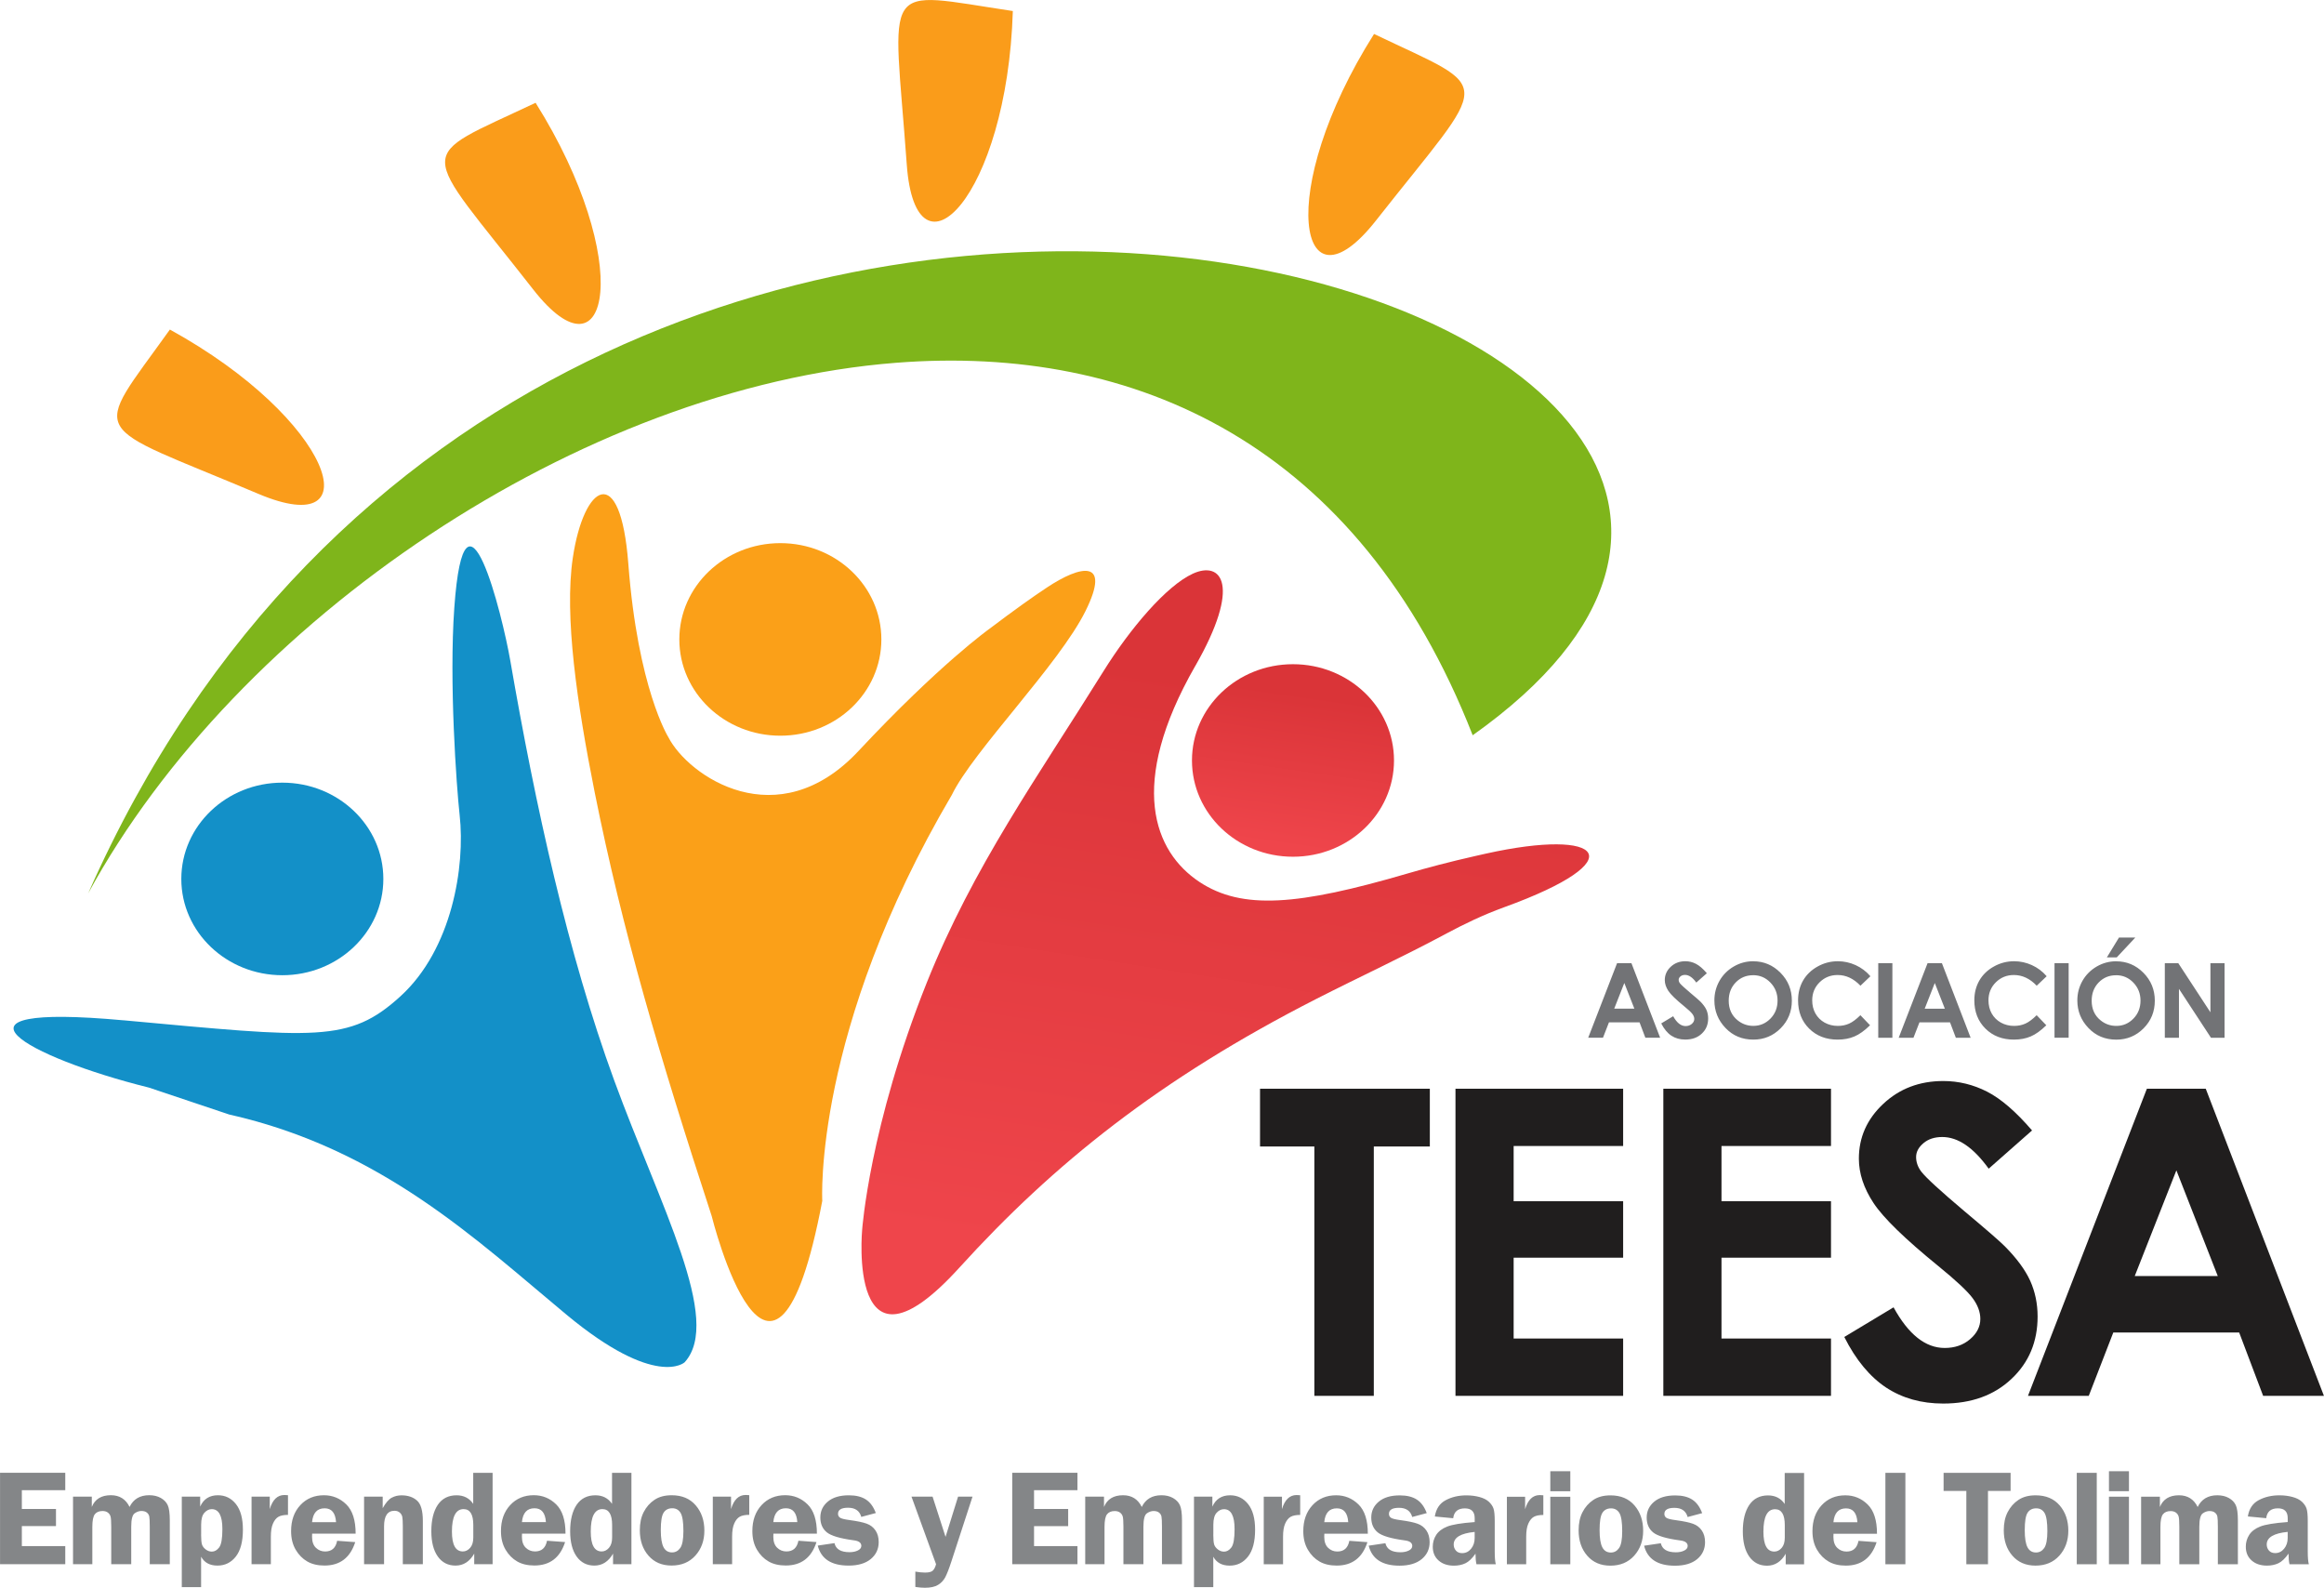 <?xml version="1.0" encoding="UTF-8"?>
<svg xmlns="http://www.w3.org/2000/svg" xmlns:xlink="http://www.w3.org/1999/xlink" xmlns:xodm="http://www.corel.com/coreldraw/odm/2003" xml:space="preserve" width="18.399mm" height="12.568mm" version="1.1" style="shape-rendering:geometricPrecision; text-rendering:geometricPrecision; image-rendering:optimizeQuality; fill-rule:evenodd; clip-rule:evenodd" viewBox="0 0 575.36 393.03"> <defs> <style type="text/css"> .fil0 {fill:#1390C8} .fil4 {fill:#7FB51B} .fil7 {fill:#FA9C1A} .fil1 {fill:#FBA018} .fil8 {fill:#848688;fill-rule:nonzero} .fil6 {fill:#727376;fill-rule:nonzero} .fil5 {fill:#201E1E;fill-rule:nonzero} .fil2 {fill:url(#id0)} .fil3 {fill:url(#id1)} </style> <linearGradient id="id0" gradientUnits="userSpaceOnUse" x1="284.6" y1="165.01" x2="261.95" y2="310.37"> <stop offset="0" style="stop-opacity:1; stop-color:#DA3438"></stop> <stop offset="1" style="stop-opacity:1; stop-color:#EF454B"></stop> </linearGradient> <linearGradient id="id1" gradientUnits="userSpaceOnUse" xlink:href="#id0" x1="314.5" y1="170.53" x2="309.02" y2="208.27"> </linearGradient> </defs> <g id="Capa_x0020_1">  <path class="fil0" d="M30.52 252.56c47.77,4.38 55.89,5.67 68.64,-5.96 12.74,-11.63 16.05,-32.09 14.63,-44.83 -0.79,-7.17 -2.64,-32.97 -1.32,-51.35 2.56,-35.96 11.91,1.88 13.86,13.12 6.22,35.96 14.26,72.58 25.7,103.84 11.44,31.26 26.9,59.46 17.46,69.85 0,0 -7.08,6.61 -29.26,-11.8 -22.18,-18.41 -45.78,-41.06 -83.53,-49.55l-19.83 -6.65c-30.42,-7.56 -54.11,-21.03 -6.33,-16.66z"></path> <path class="fil0" d="M69.89 193.74c13.82,0 25.01,10.67 25.01,23.84 0,13.16 -11.2,23.83 -25.01,23.83 -13.81,0 -25.01,-10.67 -25.01,-23.83 0,-13.17 11.2,-23.84 25.01,-23.84z"></path> <path class="fil1" d="M176.2 301.05c0,0 15.1,60.88 27.37,-3.78 0,0 -2.36,-42 32.09,-100.52 5.21,-10.77 26.53,-32.27 33.09,-45.51 6.43,-12.96 -1.21,-11.35 -9.57,-5.8 -3.41,2.25 -8.02,5.53 -14.28,10.26 0,0 -12.32,8.76 -32.36,30.2 -20.04,21.44 -42.12,6.25 -47.08,-3.42 0,0 -7.55,-12.04 -9.91,-42.95 -1.95,-25.56 -11.04,-19.71 -13.75,-1.39 -2.12,14.32 1.03,35.98 5.43,58.02 6.84,34.18 16.16,65.69 28.97,104.89z"></path> <path class="fil1" d="M193.19 134.45c13.82,0 25.01,10.67 25.01,23.84 0,13.16 -11.2,23.83 -25.01,23.83 -13.81,0 -25.01,-10.67 -25.01,-23.83 0,-13.17 11.2,-23.84 25.01,-23.84z"></path> <path class="fil2" d="M295.92 164.86c11.49,-20.07 6.51,-26.13 -0.63,-22.84 -6.51,3 -15.45,13.44 -22.22,24.33 -16.05,25.79 -32.15,48.2 -43.63,76.91 -14.17,35.43 -15.99,61.09 -15.99,61.09 0,0 -3.78,40.12 24.07,9.44 23.31,-25.68 49.6,-46.74 88.29,-66.48 10.98,-5.6 21.5,-10.43 32.4,-16.28 3.97,-2.13 8.97,-4.57 14.12,-6.43 32.52,-11.76 24.6,-19.75 -4.47,-13.29 -0.79,0.18 -1.6,0.36 -2.45,0.55 -6.68,1.51 -12.23,2.99 -16.95,4.37 -27.05,7.92 -40.93,9.09 -51.53,2.07 -11.17,-7.41 -17.9,-23.97 -1.02,-53.44z"></path> <path class="fil3" d="M320.11 164.42c13.81,0 25.01,10.67 25.01,23.83 0,13.16 -11.2,23.83 -25.01,23.83 -13.82,0 -25.01,-10.67 -25.01,-23.83 0,-13.16 11.2,-23.83 25.01,-23.83z"></path> <path class="fil4" d="M21.82 221.15c115.86,-262.28 491.45,-144.5 342.78,-39.14 -28.19,-72.06 -83.59,-96.82 -142.71,-92.21 -78.35,6.11 -163.26,63.81 -200.07,131.35z"></path> <path class="fil5" d="M311.95 269.5l42.04 0 0 14.3 -13.87 0 0 61.74 -14.72 0 0 -61.74 -13.45 0 0 -14.3zm48.39 0l41.51 0 0 14.19 -27.11 0 0 13.66 27.11 0 0 13.98 -27.11 0 0 20.01 27.11 0 0 14.19 -41.51 0 0 -76.03zm51.46 0l41.51 0 0 14.19 -27.11 0 0 13.66 27.11 0 0 13.98 -27.11 0 0 20.01 27.11 0 0 14.19 -41.51 0 0 -76.03zm91.28 10.34l-10.73 9.46c-3.76,-5.23 -7.59,-7.84 -11.49,-7.84 -1.91,0 -3.46,0.51 -4.66,1.52 -1.22,1.03 -1.82,2.17 -1.82,3.44 0,1.27 0.43,2.49 1.29,3.62 1.18,1.52 4.73,4.77 10.64,9.76 5.53,4.63 8.88,7.54 10.06,8.74 2.93,2.96 5.01,5.79 6.25,8.49 1.22,2.72 1.84,5.67 1.84,8.86 0,6.25 -2.15,11.39 -6.48,15.46 -4.31,4.06 -9.94,6.09 -16.89,6.09 -5.42,0 -10.13,-1.33 -14.15,-3.97 -4.02,-2.67 -7.48,-6.83 -10.34,-12.51l12.2 -7.34c3.67,6.71 7.89,10.06 12.66,10.06 2.49,0 4.59,-0.72 6.28,-2.17 1.69,-1.45 2.54,-3.12 2.54,-5.01 0,-1.71 -0.63,-3.44 -1.92,-5.17 -1.27,-1.71 -4.1,-4.36 -8.46,-7.91 -8.29,-6.74 -13.64,-11.95 -16.06,-15.62 -2.42,-3.67 -3.63,-7.32 -3.63,-10.98 0,-5.28 2.01,-9.79 6.02,-13.55 4.02,-3.78 8.98,-5.67 14.88,-5.67 3.79,0 7.41,0.88 10.84,2.63 3.44,1.76 7.15,4.96 11.15,9.62zm28.43 -10.34l14.58 0 29.26 76.03 -15.05 0 -5.93 -15.67 -31.17 0 -6.07 15.67 -15.05 0 29.44 -76.03zm7.31 20.21l-10.31 26.17 20.56 0 -10.25 -26.17z"></path> <path class="fil6" d="M400.36 238.42l3.54 0 7.11 18.46 -3.66 0 -1.44 -3.81 -7.57 0 -1.48 3.81 -3.66 0 7.15 -18.46zm1.78 4.91l-2.5 6.36 4.99 0 -2.49 -6.36zm20.42 -2.4l-2.6 2.3c-0.91,-1.27 -1.84,-1.9 -2.79,-1.9 -0.46,0 -0.84,0.13 -1.13,0.37 -0.29,0.25 -0.44,0.53 -0.44,0.83 0,0.31 0.1,0.6 0.31,0.88 0.29,0.37 1.15,1.16 2.58,2.37 1.34,1.12 2.16,1.83 2.45,2.12 0.71,0.72 1.22,1.41 1.52,2.06 0.29,0.66 0.44,1.38 0.44,2.15 0,1.52 -0.52,2.76 -1.57,3.75 -1.04,0.99 -2.41,1.48 -4.1,1.48 -1.32,0 -2.46,-0.32 -3.44,-0.96 -0.98,-0.65 -1.82,-1.66 -2.51,-3.04l2.96 -1.78c0.89,1.63 1.92,2.44 3.07,2.44 0.6,0 1.11,-0.18 1.53,-0.53 0.41,-0.35 0.62,-0.76 0.62,-1.22 0,-0.42 -0.15,-0.83 -0.47,-1.25 -0.31,-0.42 -0.99,-1.06 -2.05,-1.92 -2.02,-1.64 -3.31,-2.9 -3.9,-3.79 -0.58,-0.89 -0.88,-1.78 -0.88,-2.67 0,-1.28 0.49,-2.38 1.46,-3.29 0.98,-0.92 2.18,-1.38 3.62,-1.38 0.92,0 1.8,0.21 2.63,0.64 0.83,0.43 1.74,1.2 2.71,2.34zm11.51 -2.97c2.61,0 4.86,0.95 6.73,2.84 1.88,1.89 2.82,4.2 2.82,6.91 0,2.7 -0.93,4.98 -2.78,6.84 -1.85,1.86 -4.1,2.8 -6.75,2.8 -2.77,0 -5.08,-0.96 -6.9,-2.88 -1.83,-1.91 -2.75,-4.19 -2.75,-6.83 0,-1.76 0.43,-3.38 1.28,-4.87 0.85,-1.48 2.03,-2.65 3.52,-3.52 1.5,-0.87 3.11,-1.3 4.83,-1.3zm-0.05 3.45c-1.7,0 -3.13,0.59 -4.29,1.78 -1.16,1.19 -1.74,2.7 -1.74,4.53 0,2.04 0.73,3.66 2.19,4.84 1.14,0.93 2.44,1.39 3.91,1.39 1.66,0 3.07,-0.61 4.24,-1.81 1.17,-1.2 1.75,-2.69 1.75,-4.45 0,-1.76 -0.59,-3.24 -1.77,-4.46 -1.17,-1.22 -2.6,-1.83 -4.29,-1.83zm29.04 0.26l-2.46 2.34c-1.67,-1.76 -3.56,-2.65 -5.65,-2.65 -1.77,0 -3.26,0.61 -4.47,1.81 -1.21,1.2 -1.82,2.69 -1.82,4.45 0,1.23 0.27,2.32 0.8,3.27 0.54,0.95 1.29,1.7 2.27,2.25 0.98,0.54 2.07,0.82 3.27,0.82 1.02,0 1.95,-0.19 2.8,-0.57 0.85,-0.38 1.78,-1.08 2.79,-2.08l2.39 2.49c-1.36,1.33 -2.65,2.26 -3.87,2.77 -1.21,0.52 -2.6,0.78 -4.16,0.78 -2.87,0 -5.22,-0.91 -7.05,-2.73 -1.83,-1.82 -2.74,-4.15 -2.74,-7 0,-1.84 0.42,-3.47 1.25,-4.91 0.83,-1.43 2.02,-2.58 3.58,-3.45 1.55,-0.87 3.22,-1.31 5.02,-1.31 1.52,0 2.99,0.32 4.4,0.96 1.41,0.64 2.63,1.56 3.65,2.74zm1.95 -3.24l3.5 0 0 18.46 -3.5 0 0 -18.46zm12.22 0l3.54 0 7.11 18.46 -3.66 0 -1.44 -3.81 -7.57 0 -1.48 3.81 -3.66 0 7.15 -18.46zm1.78 4.91l-2.5 6.36 4.99 0 -2.49 -6.36zm27.69 -1.67l-2.46 2.34c-1.67,-1.76 -3.56,-2.65 -5.65,-2.65 -1.77,0 -3.26,0.61 -4.47,1.81 -1.21,1.2 -1.82,2.69 -1.82,4.45 0,1.23 0.27,2.32 0.8,3.27 0.54,0.95 1.29,1.7 2.27,2.25 0.98,0.54 2.07,0.82 3.27,0.82 1.02,0 1.95,-0.19 2.8,-0.57 0.85,-0.38 1.78,-1.08 2.79,-2.08l2.39 2.49c-1.36,1.33 -2.65,2.26 -3.87,2.77 -1.21,0.52 -2.6,0.78 -4.16,0.78 -2.87,0 -5.22,-0.91 -7.05,-2.73 -1.83,-1.82 -2.74,-4.15 -2.74,-7 0,-1.84 0.42,-3.47 1.25,-4.91 0.83,-1.43 2.02,-2.58 3.58,-3.45 1.55,-0.87 3.22,-1.31 5.02,-1.31 1.52,0 2.99,0.32 4.4,0.96 1.41,0.64 2.63,1.56 3.65,2.74zm1.95 -3.24l3.5 0 0 18.46 -3.5 0 0 -18.46zm15.28 -0.46c2.61,0 4.86,0.95 6.73,2.84 1.88,1.89 2.82,4.2 2.82,6.91 0,2.7 -0.93,4.98 -2.78,6.84 -1.85,1.86 -4.1,2.8 -6.75,2.8 -2.77,0 -5.08,-0.96 -6.9,-2.88 -1.83,-1.91 -2.75,-4.19 -2.75,-6.83 0,-1.76 0.43,-3.38 1.28,-4.87 0.85,-1.48 2.03,-2.65 3.52,-3.52 1.5,-0.87 3.11,-1.3 4.83,-1.3zm-0.05 3.45c-1.7,0 -3.13,0.59 -4.29,1.78 -1.16,1.19 -1.74,2.7 -1.74,4.53 0,2.04 0.73,3.66 2.19,4.84 1.14,0.93 2.44,1.39 3.91,1.39 1.66,0 3.07,-0.61 4.24,-1.81 1.17,-1.2 1.75,-2.69 1.75,-4.45 0,-1.76 -0.59,-3.24 -1.77,-4.46 -1.17,-1.22 -2.6,-1.83 -4.29,-1.83zm0.72 -9.33l4.05 0 -4.59 4.91 -2.45 0 3 -4.91zm11.37 6.35l3.33 0 7.95 12.15 0 -12.15 3.5 0 0 18.46 -3.36 0 -7.93 -12.11 0 12.11 -3.5 0 0 -18.46z"></path> <path class="fil7" d="M63.96 122.25c28.5,12.06 18.46,-18.48 -21.91,-40.67 -19.54,27.36 -20.8,22.61 21.91,40.67z"></path> <path class="fil7" d="M131.98 71.63c19.05,24.38 25.11,-7.18 0.61,-46.19 -30.37,14.42 -29.16,9.66 -0.61,46.19z"></path> <path class="fil7" d="M224.49 40.74c2.23,30.86 24.85,8.03 26.26,-38.01 -33.25,-4.96 -29.6,-8.24 -26.26,38.01z"></path> <path class="fil7" d="M340.64 54.61c-19.13,24.32 -25.09,-7.26 -0.46,-46.2 30.32,14.51 29.13,9.75 0.46,46.2z"></path> <path class="fil8" d="M16.15 368.88l-10.75 0 0 4.65 8.45 0 0 4.24 -8.45 0 0 4.95 10.75 0 0 4.48 -16.15 0 0 -22.63 16.15 0 0 4.31zm25.87 18.32l-4.95 0 0 -9.26c0,-1.3 -0.04,-2.15 -0.12,-2.54 -0.08,-0.4 -0.28,-0.72 -0.61,-0.98 -0.32,-0.26 -0.77,-0.39 -1.35,-0.39 -0.54,0 -1.1,0.19 -1.66,0.58 -0.56,0.39 -0.85,1.5 -0.85,3.33l0 9.26 -4.95 0 0 -9.26c0,-1.33 -0.06,-2.2 -0.18,-2.59 -0.13,-0.39 -0.35,-0.71 -0.69,-0.95 -0.34,-0.24 -0.77,-0.36 -1.29,-0.36 -0.85,0 -1.48,0.27 -1.9,0.8 -0.41,0.53 -0.62,1.57 -0.62,3.1l0 9.26 -4.78 0 0 -16.72 4.65 0 0 2.55c0.78,-1.93 2.36,-2.9 4.72,-2.9 2.14,0 3.69,0.97 4.63,2.9 0.94,-1.93 2.56,-2.9 4.87,-2.9 1.11,0 2.06,0.23 2.86,0.68 0.8,0.45 1.37,1.04 1.71,1.77 0.34,0.73 0.52,1.99 0.52,3.76l0 10.85zm2.98 5.67l0 -22.39 4.55 0 0 2.47c0.83,-1.87 2.3,-2.81 4.4,-2.81 1.81,0 3.3,0.73 4.45,2.18 1.15,1.44 1.73,3.56 1.73,6.33 0,2.95 -0.58,5.16 -1.75,6.66 -1.17,1.49 -2.68,2.24 -4.55,2.24 -1.9,0 -3.24,-0.73 -4.05,-2.2l0 7.53 -4.78 0zm4.78 -12.98c0,1.18 0.08,2 0.22,2.45 0.15,0.45 0.45,0.85 0.92,1.21 0.47,0.36 0.97,0.54 1.52,0.54 0.68,0 1.28,-0.34 1.81,-1.03 0.53,-0.69 0.8,-2.2 0.8,-4.55 0,-3.29 -0.88,-4.93 -2.63,-4.93 -0.67,0 -1.27,0.29 -1.81,0.88 -0.54,0.58 -0.82,1.57 -0.82,2.97l0 2.47zm17.27 7.32l-4.78 0 0 -16.72 4.51 0 0 3.08c0.69,-2.32 1.9,-3.49 3.62,-3.49 0.24,0 0.54,0.02 0.89,0.05l0 4.87c-1,0 -1.79,0.15 -2.35,0.46 -0.55,0.31 -1.01,0.87 -1.36,1.67 -0.36,0.8 -0.53,1.88 -0.53,3.25l0 6.83zm20.99 -7.56l-10.77 0c-0.01,0.3 -0.02,0.56 -0.02,0.78 0,1.2 0.32,2.1 0.95,2.71 0.63,0.61 1.4,0.92 2.29,0.92 1.64,0 2.63,-0.88 2.97,-2.65l4.48 0.33c-1.25,3.87 -3.78,5.8 -7.61,5.8 -1.67,0 -3.09,-0.33 -4.25,-1 -1.17,-0.67 -2.13,-1.64 -2.88,-2.91 -0.76,-1.29 -1.14,-2.82 -1.14,-4.6 0,-2.66 0.76,-4.8 2.28,-6.44 1.51,-1.63 3.46,-2.45 5.85,-2.45 2.15,0 4,0.76 5.54,2.27 1.54,1.51 2.31,3.92 2.31,7.23zm-10.79 -2.85l5.94 0c-0.15,-2.29 -1.09,-3.43 -2.83,-3.43 -1.85,0 -2.89,1.14 -3.11,3.43zm27.42 10.41l-4.95 0 0 -9.39c0,-1.14 -0.05,-1.91 -0.13,-2.33 -0.09,-0.43 -0.3,-0.78 -0.64,-1.07 -0.34,-0.29 -0.77,-0.44 -1.28,-0.44 -1.73,0 -2.59,1.28 -2.59,3.84l0 9.39 -4.95 0 0 -16.72 4.61 0 0 2.85c0.76,-1.35 1.51,-2.22 2.25,-2.6 0.73,-0.39 1.54,-0.58 2.4,-0.58 1.59,0 2.87,0.43 3.84,1.29 0.97,0.85 1.45,2.53 1.45,5.04l0 10.74zm17.28 -22.63l0 22.63 -4.55 0 0 -2.62c-1.13,1.97 -2.67,2.96 -4.63,2.96 -1.85,0 -3.32,-0.75 -4.39,-2.25 -1.07,-1.51 -1.6,-3.6 -1.6,-6.26 0,-2.78 0.54,-4.95 1.6,-6.53 1.07,-1.57 2.62,-2.36 4.65,-2.36 1.79,0 3.16,0.71 4.12,2.12l0 -7.68 4.78 0zm-4.78 12.92c0,-2.62 -0.8,-3.93 -2.41,-3.93 -1.91,0 -2.88,1.85 -2.88,5.55 0,3.29 0.9,4.93 2.7,4.93 0.69,0 1.29,-0.3 1.81,-0.89 0.52,-0.59 0.78,-1.44 0.78,-2.54l0 -3.12zm22.83 2.14l-10.77 0c-0.01,0.3 -0.02,0.56 -0.02,0.78 0,1.2 0.32,2.1 0.95,2.71 0.63,0.61 1.4,0.92 2.29,0.92 1.64,0 2.63,-0.88 2.97,-2.65l4.48 0.33c-1.25,3.87 -3.78,5.8 -7.61,5.8 -1.67,0 -3.09,-0.33 -4.25,-1 -1.17,-0.67 -2.13,-1.64 -2.88,-2.91 -0.76,-1.29 -1.14,-2.82 -1.14,-4.6 0,-2.66 0.76,-4.8 2.28,-6.44 1.51,-1.63 3.46,-2.45 5.85,-2.45 2.15,0 4,0.76 5.54,2.27 1.54,1.51 2.31,3.92 2.31,7.23zm-10.79 -2.85l5.94 0c-0.15,-2.29 -1.09,-3.43 -2.83,-3.43 -1.85,0 -2.89,1.14 -3.11,3.43zm27.11 -12.21l0 22.63 -4.55 0 0 -2.62c-1.13,1.97 -2.67,2.96 -4.63,2.96 -1.85,0 -3.32,-0.75 -4.39,-2.25 -1.07,-1.51 -1.6,-3.6 -1.6,-6.26 0,-2.78 0.54,-4.95 1.6,-6.53 1.07,-1.57 2.62,-2.36 4.65,-2.36 1.79,0 3.16,0.71 4.12,2.12l0 -7.68 4.78 0zm-4.78 12.92c0,-2.62 -0.8,-3.93 -2.41,-3.93 -1.91,0 -2.88,1.85 -2.88,5.55 0,3.29 0.9,4.93 2.7,4.93 0.69,0 1.29,-0.3 1.81,-0.89 0.52,-0.59 0.78,-1.44 0.78,-2.54l0 -3.12zm14.74 -7.36c2.55,0 4.53,0.83 5.96,2.5 1.43,1.66 2.14,3.75 2.14,6.25 0,2.47 -0.74,4.53 -2.22,6.18 -1.48,1.65 -3.45,2.47 -5.91,2.47 -2.38,0 -4.28,-0.81 -5.71,-2.45 -1.43,-1.64 -2.14,-3.73 -2.14,-6.29 0,-1.78 0.32,-3.28 0.97,-4.52 0.64,-1.24 1.53,-2.25 2.65,-3 1.13,-0.76 2.55,-1.14 4.26,-1.14zm0.13 3.22c-0.93,0 -1.64,0.36 -2.11,1.08 -0.48,0.73 -0.71,2.16 -0.71,4.31 0,1.97 0.23,3.39 0.68,4.25 0.45,0.86 1.15,1.29 2.11,1.29 0.84,0 1.51,-0.37 2.03,-1.1 0.52,-0.73 0.78,-2.13 0.78,-4.19 0,-2.2 -0.23,-3.68 -0.68,-4.46 -0.46,-0.78 -1.15,-1.18 -2.09,-1.18zm14.84 13.84l-4.78 0 0 -16.72 4.51 0 0 3.08c0.69,-2.32 1.9,-3.49 3.62,-3.49 0.24,0 0.54,0.02 0.89,0.05l0 4.87c-1,0 -1.79,0.15 -2.35,0.46 -0.55,0.31 -1.01,0.87 -1.36,1.67 -0.36,0.8 -0.53,1.88 -0.53,3.25l0 6.83zm20.99 -7.56l-10.77 0c-0.01,0.3 -0.02,0.56 -0.02,0.78 0,1.2 0.32,2.1 0.95,2.71 0.63,0.61 1.4,0.92 2.29,0.92 1.64,0 2.63,-0.88 2.97,-2.65l4.48 0.33c-1.25,3.87 -3.78,5.8 -7.61,5.8 -1.67,0 -3.09,-0.33 -4.25,-1 -1.17,-0.67 -2.13,-1.64 -2.88,-2.91 -0.76,-1.29 -1.14,-2.82 -1.14,-4.6 0,-2.66 0.76,-4.8 2.28,-6.44 1.51,-1.63 3.46,-2.45 5.85,-2.45 2.15,0 4,0.76 5.54,2.27 1.54,1.51 2.31,3.92 2.31,7.23zm-10.79 -2.85l5.94 0c-0.15,-2.29 -1.09,-3.43 -2.83,-3.43 -1.85,0 -2.89,1.14 -3.11,3.43zm25.38 -2.25l-3.6 0.96c-0.42,-1.51 -1.51,-2.27 -3.27,-2.27 -1.66,0 -2.49,0.5 -2.49,1.5 0,0.39 0.15,0.71 0.46,0.94 0.31,0.24 1.1,0.44 2.38,0.61 1.92,0.26 3.33,0.55 4.25,0.89 0.92,0.33 1.64,0.88 2.18,1.67 0.54,0.78 0.8,1.75 0.8,2.89 0,1.72 -0.66,3.12 -1.96,4.2 -1.31,1.08 -3.14,1.62 -5.49,1.62 -4.26,0 -6.81,-1.65 -7.64,-4.95l4.14 -0.61c0.34,1.49 1.58,2.24 3.72,2.24 0.82,0 1.51,-0.14 2.08,-0.43 0.57,-0.28 0.85,-0.67 0.85,-1.15 -0.01,-0.76 -0.63,-1.21 -1.88,-1.36 -3.38,-0.45 -5.6,-1.11 -6.67,-1.98 -1.07,-0.88 -1.6,-2.1 -1.6,-3.67 0,-1.59 0.62,-2.9 1.85,-3.93 1.24,-1.04 2.97,-1.56 5.21,-1.56 1.76,0 3.18,0.35 4.24,1.05 1.06,0.69 1.87,1.81 2.44,3.35zm23.94 -4.06l-5.23 16.04c-0.58,1.79 -1.09,3.08 -1.5,3.88 -0.42,0.8 -1.01,1.44 -1.79,1.92 -0.78,0.48 -1.87,0.72 -3.26,0.72 -0.7,0 -1.49,-0.07 -2.38,-0.2l0 -3.8c0.88,0.16 1.68,0.24 2.42,0.24 0.98,0 1.63,-0.18 1.96,-0.54 0.33,-0.36 0.58,-0.87 0.75,-1.53l-6.08 -16.72 5.22 0 3.21 9.95 3.1 -9.95 3.57 0zm25.98 -1.59l-10.75 0 0 4.65 8.45 0 0 4.24 -8.45 0 0 4.95 10.75 0 0 4.48 -16.15 0 0 -22.63 16.15 0 0 4.31zm25.87 18.32l-4.95 0 0 -9.26c0,-1.3 -0.04,-2.15 -0.12,-2.54 -0.08,-0.4 -0.28,-0.72 -0.61,-0.98 -0.32,-0.26 -0.77,-0.39 -1.35,-0.39 -0.54,0 -1.1,0.19 -1.66,0.58 -0.56,0.39 -0.85,1.5 -0.85,3.33l0 9.26 -4.95 0 0 -9.26c0,-1.33 -0.06,-2.2 -0.18,-2.59 -0.13,-0.39 -0.35,-0.71 -0.69,-0.95 -0.34,-0.24 -0.77,-0.36 -1.29,-0.36 -0.85,0 -1.48,0.27 -1.9,0.8 -0.41,0.53 -0.62,1.57 -0.62,3.1l0 9.26 -4.78 0 0 -16.72 4.65 0 0 2.55c0.78,-1.93 2.36,-2.9 4.72,-2.9 2.14,0 3.69,0.97 4.63,2.9 0.94,-1.93 2.56,-2.9 4.87,-2.9 1.11,0 2.06,0.23 2.86,0.68 0.8,0.45 1.37,1.04 1.71,1.77 0.34,0.73 0.52,1.99 0.52,3.76l0 10.85zm2.98 5.67l0 -22.39 4.55 0 0 2.47c0.83,-1.87 2.3,-2.81 4.4,-2.81 1.81,0 3.3,0.73 4.45,2.18 1.15,1.44 1.73,3.56 1.73,6.33 0,2.95 -0.58,5.16 -1.75,6.66 -1.17,1.49 -2.68,2.24 -4.55,2.24 -1.9,0 -3.24,-0.73 -4.05,-2.2l0 7.53 -4.78 0zm4.78 -12.98c0,1.18 0.08,2 0.22,2.45 0.15,0.45 0.45,0.85 0.92,1.21 0.47,0.36 0.97,0.54 1.52,0.54 0.68,0 1.28,-0.34 1.81,-1.03 0.53,-0.69 0.8,-2.2 0.8,-4.55 0,-3.29 -0.88,-4.93 -2.63,-4.93 -0.67,0 -1.27,0.29 -1.81,0.88 -0.54,0.58 -0.82,1.57 -0.82,2.97l0 2.47zm17.27 7.32l-4.78 0 0 -16.72 4.51 0 0 3.08c0.69,-2.32 1.9,-3.49 3.62,-3.49 0.24,0 0.54,0.02 0.89,0.05l0 4.87c-1,0 -1.79,0.15 -2.35,0.46 -0.55,0.31 -1.01,0.87 -1.36,1.67 -0.36,0.8 -0.53,1.88 -0.53,3.25l0 6.83zm20.99 -7.56l-10.77 0c-0.01,0.3 -0.02,0.56 -0.02,0.78 0,1.2 0.32,2.1 0.95,2.71 0.63,0.61 1.4,0.92 2.29,0.92 1.64,0 2.63,-0.88 2.97,-2.65l4.48 0.33c-1.25,3.87 -3.78,5.8 -7.61,5.8 -1.67,0 -3.09,-0.33 -4.25,-1 -1.17,-0.67 -2.13,-1.64 -2.88,-2.91 -0.76,-1.29 -1.14,-2.82 -1.14,-4.6 0,-2.66 0.76,-4.8 2.28,-6.44 1.51,-1.63 3.46,-2.45 5.85,-2.45 2.15,0 4,0.76 5.54,2.27 1.54,1.51 2.31,3.92 2.31,7.23zm-10.79 -2.85l5.94 0c-0.15,-2.29 -1.09,-3.43 -2.83,-3.43 -1.85,0 -2.89,1.14 -3.11,3.43zm25.38 -2.25l-3.6 0.96c-0.42,-1.51 -1.51,-2.27 -3.27,-2.27 -1.66,0 -2.49,0.5 -2.49,1.5 0,0.39 0.15,0.71 0.46,0.94 0.31,0.24 1.1,0.44 2.38,0.61 1.92,0.26 3.33,0.55 4.25,0.89 0.92,0.33 1.64,0.88 2.18,1.67 0.54,0.78 0.8,1.75 0.8,2.89 0,1.72 -0.66,3.12 -1.96,4.2 -1.31,1.08 -3.14,1.62 -5.49,1.62 -4.26,0 -6.81,-1.65 -7.64,-4.95l4.14 -0.61c0.34,1.49 1.58,2.24 3.72,2.24 0.82,0 1.51,-0.14 2.08,-0.43 0.57,-0.28 0.85,-0.67 0.85,-1.15 -0.01,-0.76 -0.63,-1.21 -1.88,-1.36 -3.38,-0.45 -5.6,-1.11 -6.67,-1.98 -1.07,-0.88 -1.6,-2.1 -1.6,-3.67 0,-1.59 0.62,-2.9 1.85,-3.93 1.24,-1.04 2.97,-1.56 5.21,-1.56 1.76,0 3.18,0.35 4.24,1.05 1.06,0.69 1.87,1.81 2.44,3.35zm17.09 12.67l-4.78 0c-0.16,-0.67 -0.24,-1.54 -0.24,-2.63 -0.84,1.19 -1.67,1.99 -2.5,2.38 -0.83,0.39 -1.78,0.59 -2.84,0.59 -1.56,0 -2.83,-0.42 -3.79,-1.27 -0.97,-0.85 -1.45,-1.99 -1.45,-3.43 0,-1.04 0.28,-2.01 0.84,-2.9 0.57,-0.88 1.47,-1.58 2.72,-2.07 1.24,-0.5 3.52,-0.88 6.82,-1.12l0 -0.96c0,-1.62 -0.81,-2.43 -2.43,-2.43 -1.73,0 -2.7,0.81 -2.89,2.44l-4.55 -0.43c0.3,-1.9 1.2,-3.25 2.7,-4.04 1.5,-0.8 3.21,-1.19 5.11,-1.19 1.14,0 2.21,0.13 3.22,0.4 1.01,0.27 1.79,0.66 2.36,1.19 0.56,0.53 0.94,1.09 1.14,1.68 0.2,0.59 0.3,1.62 0.3,3.09l0 7.58c0,1.45 0.09,2.5 0.27,3.13zm-5.23 -8.01c-3.46,0.34 -5.19,1.38 -5.19,3.11 0,0.58 0.18,1.09 0.55,1.51 0.36,0.42 0.88,0.63 1.55,0.63 0.88,0 1.61,-0.36 2.2,-1.08 0.59,-0.72 0.89,-1.6 0.89,-2.66l0 -1.51zm12.76 8.01l-4.78 0 0 -16.72 4.51 0 0 3.08c0.69,-2.32 1.9,-3.49 3.62,-3.49 0.24,0 0.54,0.02 0.89,0.05l0 4.87c-1,0 -1.79,0.15 -2.35,0.46 -0.55,0.31 -1.01,0.87 -1.36,1.67 -0.36,0.8 -0.53,1.88 -0.53,3.25l0 6.83zm10.92 -16.72l0 16.72 -4.95 0 0 -16.72 4.95 0zm0 -6.31l0 4.95 -4.95 0 0 -4.95 4.95 0zm9.94 5.97c2.55,0 4.53,0.83 5.96,2.5 1.43,1.66 2.14,3.75 2.14,6.25 0,2.47 -0.74,4.53 -2.22,6.18 -1.48,1.65 -3.45,2.47 -5.91,2.47 -2.38,0 -4.28,-0.81 -5.71,-2.45 -1.43,-1.64 -2.14,-3.73 -2.14,-6.29 0,-1.78 0.32,-3.28 0.97,-4.52 0.64,-1.24 1.53,-2.25 2.65,-3 1.13,-0.76 2.55,-1.14 4.26,-1.14zm0.13 3.22c-0.93,0 -1.64,0.36 -2.11,1.08 -0.48,0.73 -0.71,2.16 -0.71,4.31 0,1.97 0.23,3.39 0.68,4.25 0.45,0.86 1.15,1.29 2.11,1.29 0.84,0 1.51,-0.37 2.03,-1.1 0.52,-0.73 0.78,-2.13 0.78,-4.19 0,-2.2 -0.23,-3.68 -0.68,-4.46 -0.46,-0.78 -1.15,-1.18 -2.09,-1.18zm22.58 1.18l-3.6 0.96c-0.42,-1.51 -1.51,-2.27 -3.27,-2.27 -1.66,0 -2.49,0.5 -2.49,1.5 0,0.39 0.15,0.71 0.46,0.94 0.31,0.24 1.1,0.44 2.38,0.61 1.92,0.26 3.33,0.55 4.25,0.89 0.92,0.33 1.64,0.88 2.18,1.67 0.54,0.78 0.8,1.75 0.8,2.89 0,1.72 -0.66,3.12 -1.96,4.2 -1.31,1.08 -3.14,1.62 -5.49,1.62 -4.26,0 -6.81,-1.65 -7.64,-4.95l4.14 -0.61c0.34,1.49 1.58,2.24 3.72,2.24 0.82,0 1.51,-0.14 2.08,-0.43 0.57,-0.28 0.85,-0.67 0.85,-1.15 -0.01,-0.76 -0.63,-1.21 -1.88,-1.36 -3.38,-0.45 -5.6,-1.11 -6.67,-1.98 -1.07,-0.88 -1.6,-2.1 -1.6,-3.67 0,-1.59 0.62,-2.9 1.85,-3.93 1.24,-1.04 2.97,-1.56 5.21,-1.56 1.76,0 3.18,0.35 4.24,1.05 1.06,0.69 1.87,1.81 2.44,3.35zm25.23 -9.96l0 22.63 -4.55 0 0 -2.62c-1.13,1.97 -2.67,2.96 -4.63,2.96 -1.85,0 -3.32,-0.75 -4.39,-2.25 -1.07,-1.51 -1.6,-3.6 -1.6,-6.26 0,-2.78 0.54,-4.95 1.6,-6.53 1.07,-1.57 2.62,-2.36 4.65,-2.36 1.79,0 3.16,0.71 4.12,2.12l0 -7.68 4.78 0zm-4.78 12.92c0,-2.62 -0.8,-3.93 -2.41,-3.93 -1.91,0 -2.88,1.85 -2.88,5.55 0,3.29 0.9,4.93 2.7,4.93 0.69,0 1.29,-0.3 1.81,-0.89 0.52,-0.59 0.78,-1.44 0.78,-2.54l0 -3.12zm22.83 2.14l-10.77 0c-0.01,0.3 -0.02,0.56 -0.02,0.78 0,1.2 0.32,2.1 0.95,2.71 0.63,0.61 1.4,0.92 2.29,0.92 1.64,0 2.63,-0.88 2.97,-2.65l4.48 0.33c-1.25,3.87 -3.78,5.8 -7.61,5.8 -1.67,0 -3.09,-0.33 -4.25,-1 -1.17,-0.67 -2.13,-1.64 -2.88,-2.91 -0.76,-1.29 -1.14,-2.82 -1.14,-4.6 0,-2.66 0.76,-4.8 2.28,-6.44 1.51,-1.63 3.46,-2.45 5.85,-2.45 2.15,0 4,0.76 5.54,2.27 1.54,1.51 2.31,3.92 2.31,7.23zm-10.79 -2.85l5.94 0c-0.15,-2.29 -1.09,-3.43 -2.83,-3.43 -1.85,0 -2.89,1.14 -3.11,3.43zm12.87 10.41l0 -22.63 4.95 0 0 22.63 -4.95 0zm31 -22.63l0 4.48 -5.6 0 0 18.15 -5.36 0 0 -18.15 -5.63 0 0 -4.48 16.59 0zm6.19 5.56c2.55,0 4.53,0.83 5.96,2.5 1.43,1.66 2.14,3.75 2.14,6.25 0,2.47 -0.74,4.53 -2.22,6.18 -1.48,1.65 -3.45,2.47 -5.91,2.47 -2.38,0 -4.28,-0.81 -5.71,-2.45 -1.43,-1.64 -2.14,-3.73 -2.14,-6.29 0,-1.78 0.32,-3.28 0.97,-4.52 0.64,-1.24 1.53,-2.25 2.65,-3 1.13,-0.76 2.55,-1.14 4.26,-1.14zm0.13 3.22c-0.93,0 -1.64,0.36 -2.11,1.08 -0.48,0.73 -0.71,2.16 -0.71,4.31 0,1.97 0.23,3.39 0.68,4.25 0.45,0.86 1.15,1.29 2.11,1.29 0.84,0 1.51,-0.37 2.03,-1.1 0.52,-0.73 0.78,-2.13 0.78,-4.19 0,-2.2 -0.23,-3.68 -0.68,-4.46 -0.46,-0.78 -1.15,-1.18 -2.09,-1.18zm10.06 13.84l0 -22.63 4.95 0 0 22.63 -4.95 0zm12.92 -16.72l0 16.72 -4.95 0 0 -16.72 4.95 0zm0 -6.31l0 4.95 -4.95 0 0 -4.95 4.95 0zm26.96 23.03l-4.95 0 0 -9.26c0,-1.3 -0.04,-2.15 -0.12,-2.54 -0.08,-0.4 -0.28,-0.72 -0.61,-0.98 -0.32,-0.26 -0.77,-0.39 -1.35,-0.39 -0.54,0 -1.1,0.19 -1.66,0.58 -0.56,0.39 -0.85,1.5 -0.85,3.33l0 9.26 -4.95 0 0 -9.26c0,-1.33 -0.06,-2.2 -0.18,-2.59 -0.13,-0.39 -0.35,-0.71 -0.69,-0.95 -0.34,-0.24 -0.77,-0.36 -1.29,-0.36 -0.85,0 -1.48,0.27 -1.9,0.8 -0.41,0.53 -0.62,1.57 -0.62,3.1l0 9.26 -4.78 0 0 -16.72 4.65 0 0 2.55c0.78,-1.93 2.36,-2.9 4.72,-2.9 2.14,0 3.69,0.97 4.63,2.9 0.94,-1.93 2.56,-2.9 4.87,-2.9 1.11,0 2.06,0.23 2.86,0.68 0.8,0.45 1.37,1.04 1.71,1.77 0.34,0.73 0.52,1.99 0.52,3.76l0 10.85zm17.57 0l-4.78 0c-0.16,-0.67 -0.24,-1.54 -0.24,-2.63 -0.84,1.19 -1.67,1.99 -2.5,2.38 -0.83,0.39 -1.78,0.59 -2.84,0.59 -1.56,0 -2.83,-0.42 -3.79,-1.27 -0.97,-0.85 -1.45,-1.99 -1.45,-3.43 0,-1.04 0.28,-2.01 0.84,-2.9 0.57,-0.88 1.47,-1.58 2.72,-2.07 1.24,-0.5 3.52,-0.88 6.82,-1.12l0 -0.96c0,-1.62 -0.81,-2.43 -2.43,-2.43 -1.73,0 -2.7,0.81 -2.89,2.44l-4.55 -0.43c0.3,-1.9 1.2,-3.25 2.7,-4.04 1.5,-0.8 3.21,-1.19 5.11,-1.19 1.14,0 2.21,0.13 3.22,0.4 1.01,0.27 1.79,0.66 2.36,1.19 0.56,0.53 0.94,1.09 1.14,1.68 0.2,0.59 0.3,1.62 0.3,3.09l0 7.58c0,1.45 0.09,2.5 0.27,3.13zm-5.23 -8.01c-3.46,0.34 -5.19,1.38 -5.19,3.11 0,0.58 0.18,1.09 0.55,1.51 0.36,0.42 0.88,0.63 1.55,0.63 0.88,0 1.61,-0.36 2.2,-1.08 0.59,-0.72 0.89,-1.6 0.89,-2.66l0 -1.51z"></path> </g> </svg>
